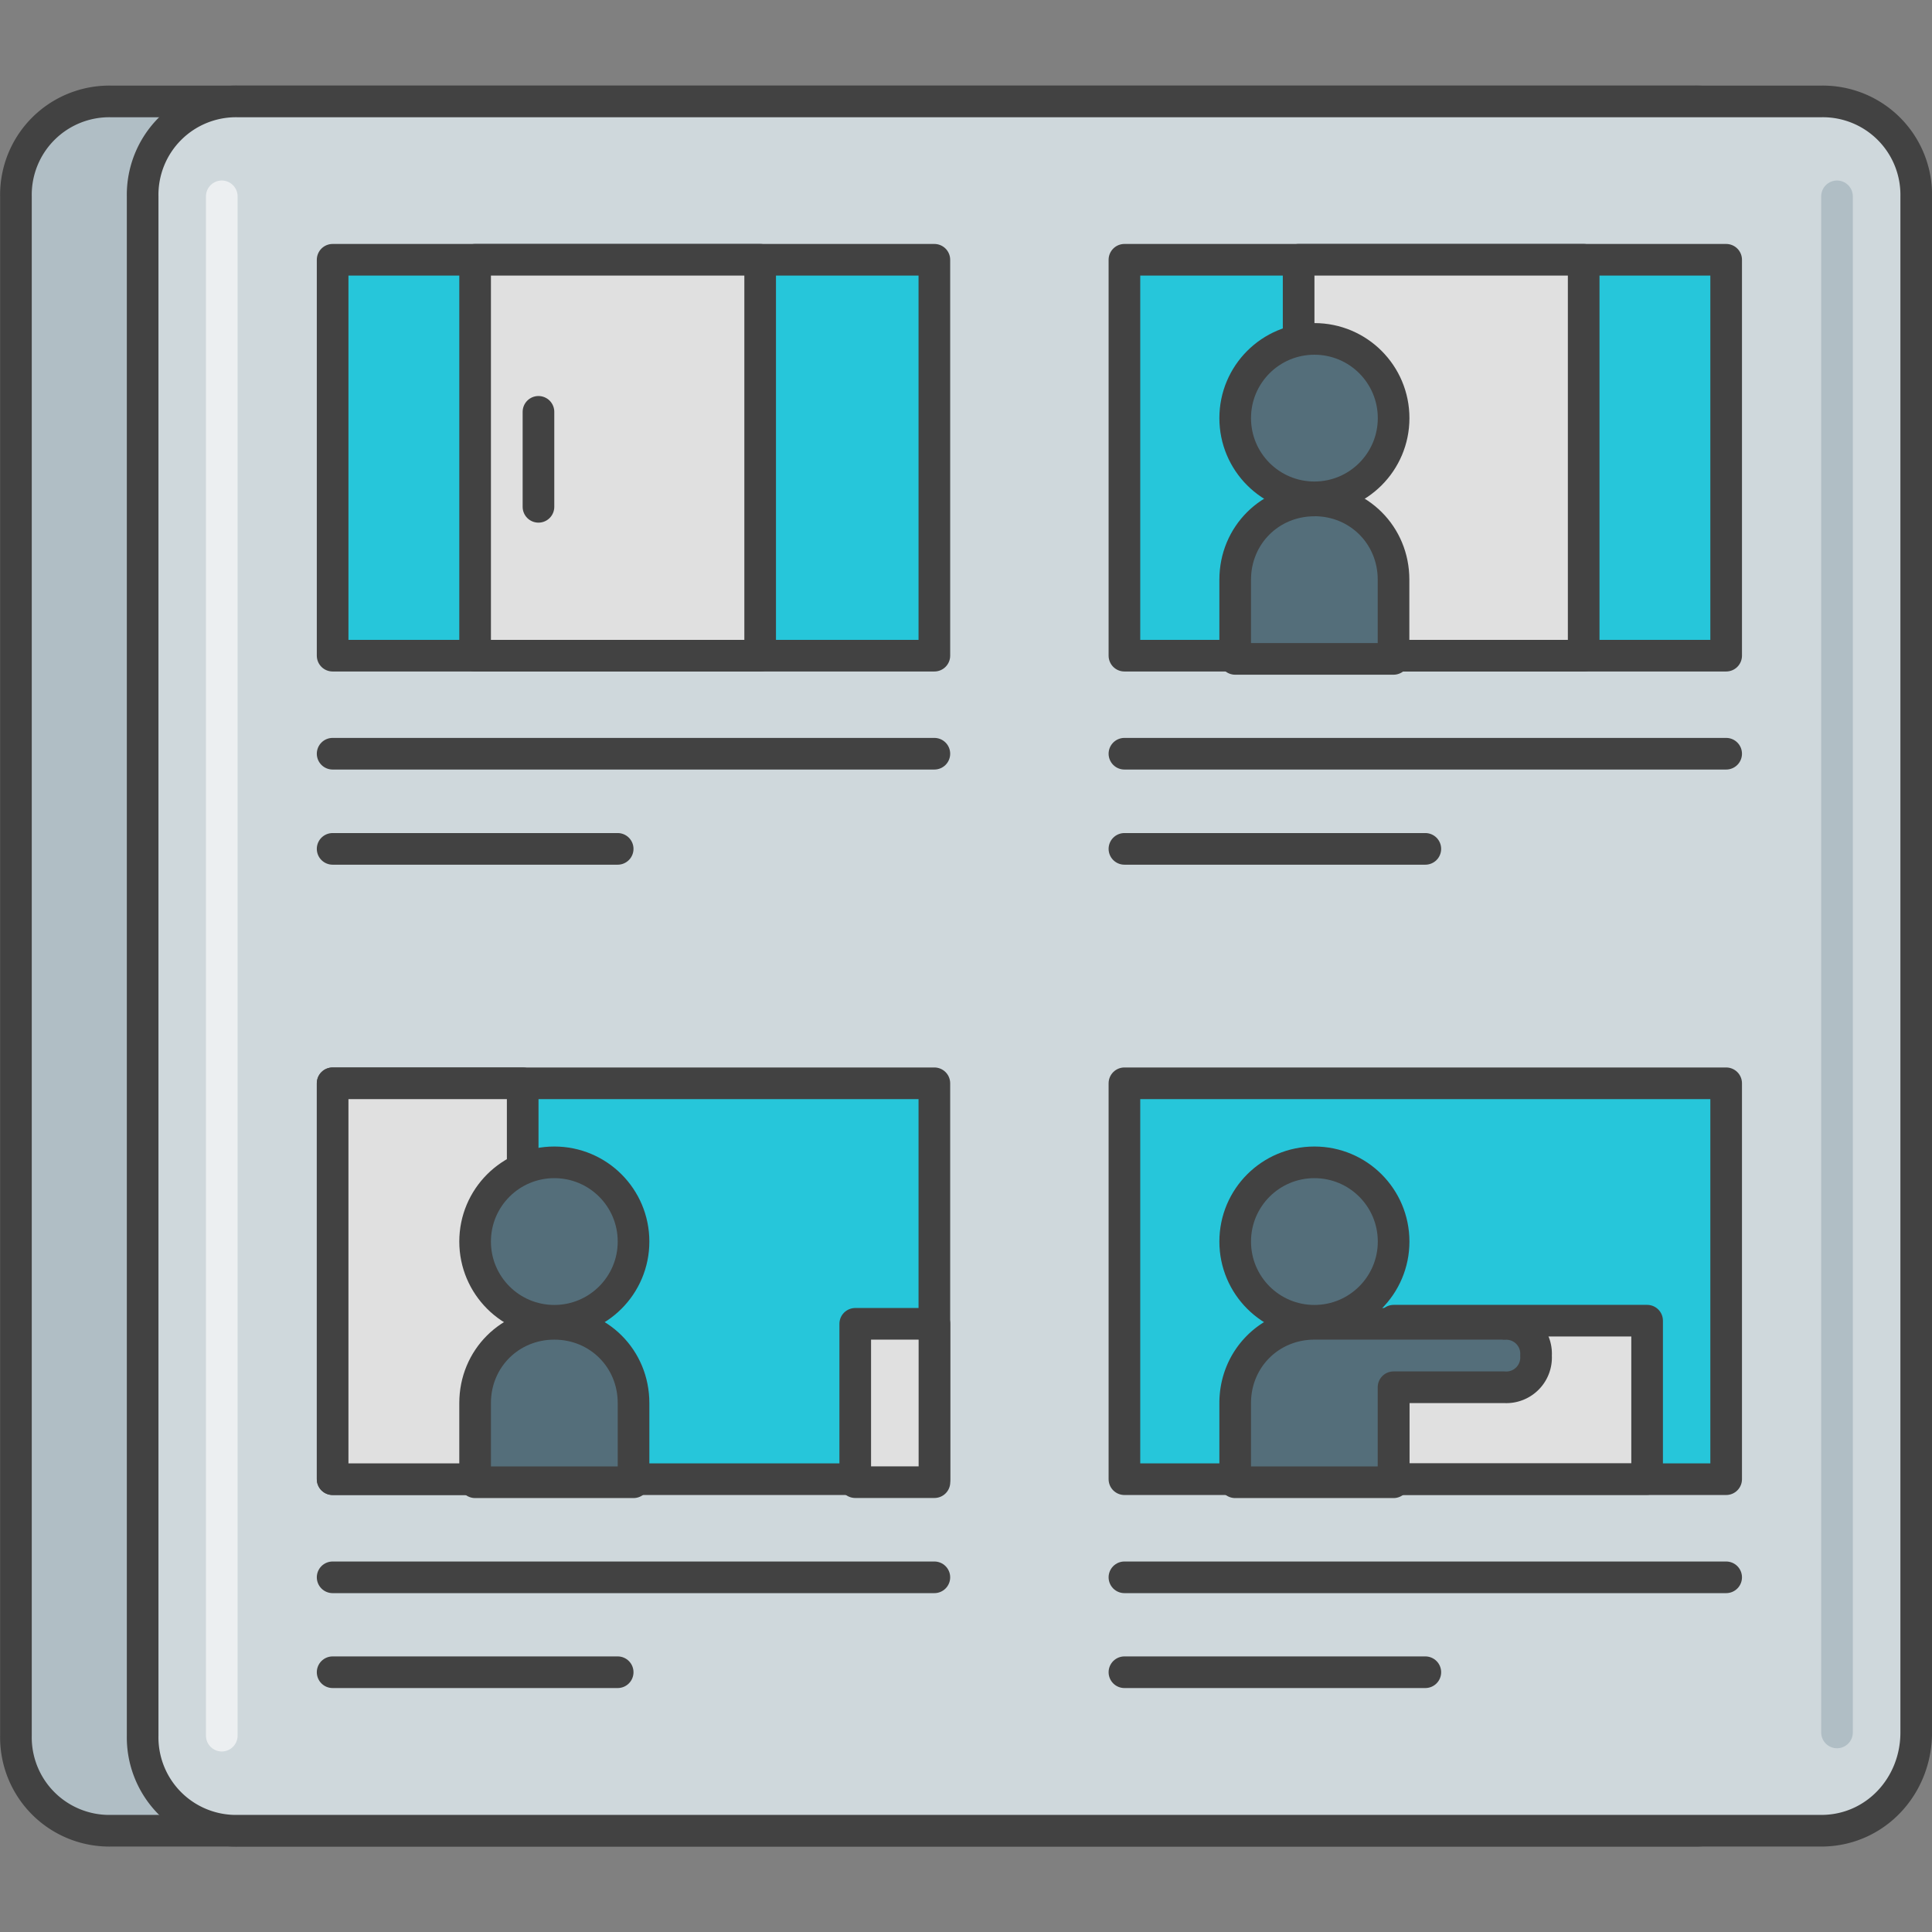 <svg xmlns="http://www.w3.org/2000/svg" xmlns:xlink="http://www.w3.org/1999/xlink" xmlns:v="https://vecta.io/nano" width="24" height="24" fill="none"><rect width="100%" height="100%" fill="#808080" stroke="none"/><style><![CDATA[.B{stroke-width:.393}.C{stroke-miterlimit:10}.D{stroke-linejoin:round}.E{stroke-linecap:round}.F{fill:#26c6da}.G{fill:#e0e0e0}.H{stroke:#424242}.I{fill:#546e7a}]]></style><g class="B C D H"><path d="M21.05 22.742H1.378a1.16 1.16 0 0 1-1.18-1.18V2.44a1.16 1.16 0 0 1 1.18-1.18H21.05a1.16 1.16 0 0 1 1.18 1.18v19.082c0 .669-.512 1.22-1.18 1.22z" fill="#b0bec5"></path><path d="M22.624 22.742H2.952a1.16 1.16 0 0 1-1.18-1.18V2.44a1.16 1.16 0 0 1 1.18-1.18h19.672a1.16 1.16 0 0 1 1.18 1.18v19.082c0 .669-.512 1.22-1.18 1.22z" fill="#cfd8dc"></path></g><g class="E B C D"><path d="M2.755 21.561V2.439" stroke="#eceff1"></path><path d="M22.82 2.439v19.082" stroke="#b0bec5"></path></g><g class="H B C D"><path d="M4.132 3.227h7.475v4.918H4.132V3.227z" class="F"></path><path d="M4.132 9.363h7.475m-7.475 1.182h3.541" class="E"></path><path d="M13.968 3.227h7.475v4.918h-7.475V3.227z" class="F"></path><path d="M13.968 9.363h7.475m-7.475 1.182h3.738" class="E"></path><path d="M4.132 13.457h7.475v4.918H4.132v-4.918z" class="F"></path><path d="M4.132 19.594h7.475m-7.475 1.179h3.541" class="E"></path><path d="M13.968 13.457h7.475v4.918h-7.475v-4.918z" class="F"></path><path d="M13.968 19.594h7.475m-7.475 1.179h3.738" class="E"></path><path d="M5.902 3.227h3.541v4.918H5.902V3.227zm10.23 0h3.541v4.918h-3.541V3.227z" class="G"></path><g class="I"><use xlink:href="#B"></use><path d="M16.328 6.217c-.551 0-.984.433-.984.984v.984h1.967V7.2c0-.551-.433-.984-.984-.984z"></path></g></g><path d="M6.689 6.296v-1.18z" class="G"></path><g class="B C D H"><path d="M6.689 6.296v-1.18" class="E"></path><path d="M4.132 13.457h2.361v4.918H4.132v-4.918z" class="G"></path><g class="I"><use xlink:href="#B" x="-9.442" y="10.229"></use><path d="M6.886 16.445c-.551 0-.984.433-.984.984v.984H7.87v-.984c0-.551-.433-.984-.984-.984z"></path><use xlink:href="#B" y="10.229"></use></g><path d="M10.624 16.445h.984v1.967h-.984v-1.967zm6.689-.039h3.148v1.967h-3.148v-1.967z" class="G"></path><path d="M18.689 16.445h-2.361c-.551 0-.984.433-.984.984v.984h1.967v-1.18h1.377a.37.37 0 0 0 .393-.393.37.37 0 0 0-.393-.393z" class="I"></path></g><defs><path id="B" d="M16.328 6.178c.543 0 .984-.44.984-.984s-.44-.984-.984-.984-.984.44-.984.984.44.984.984.984z"></path></defs></svg>